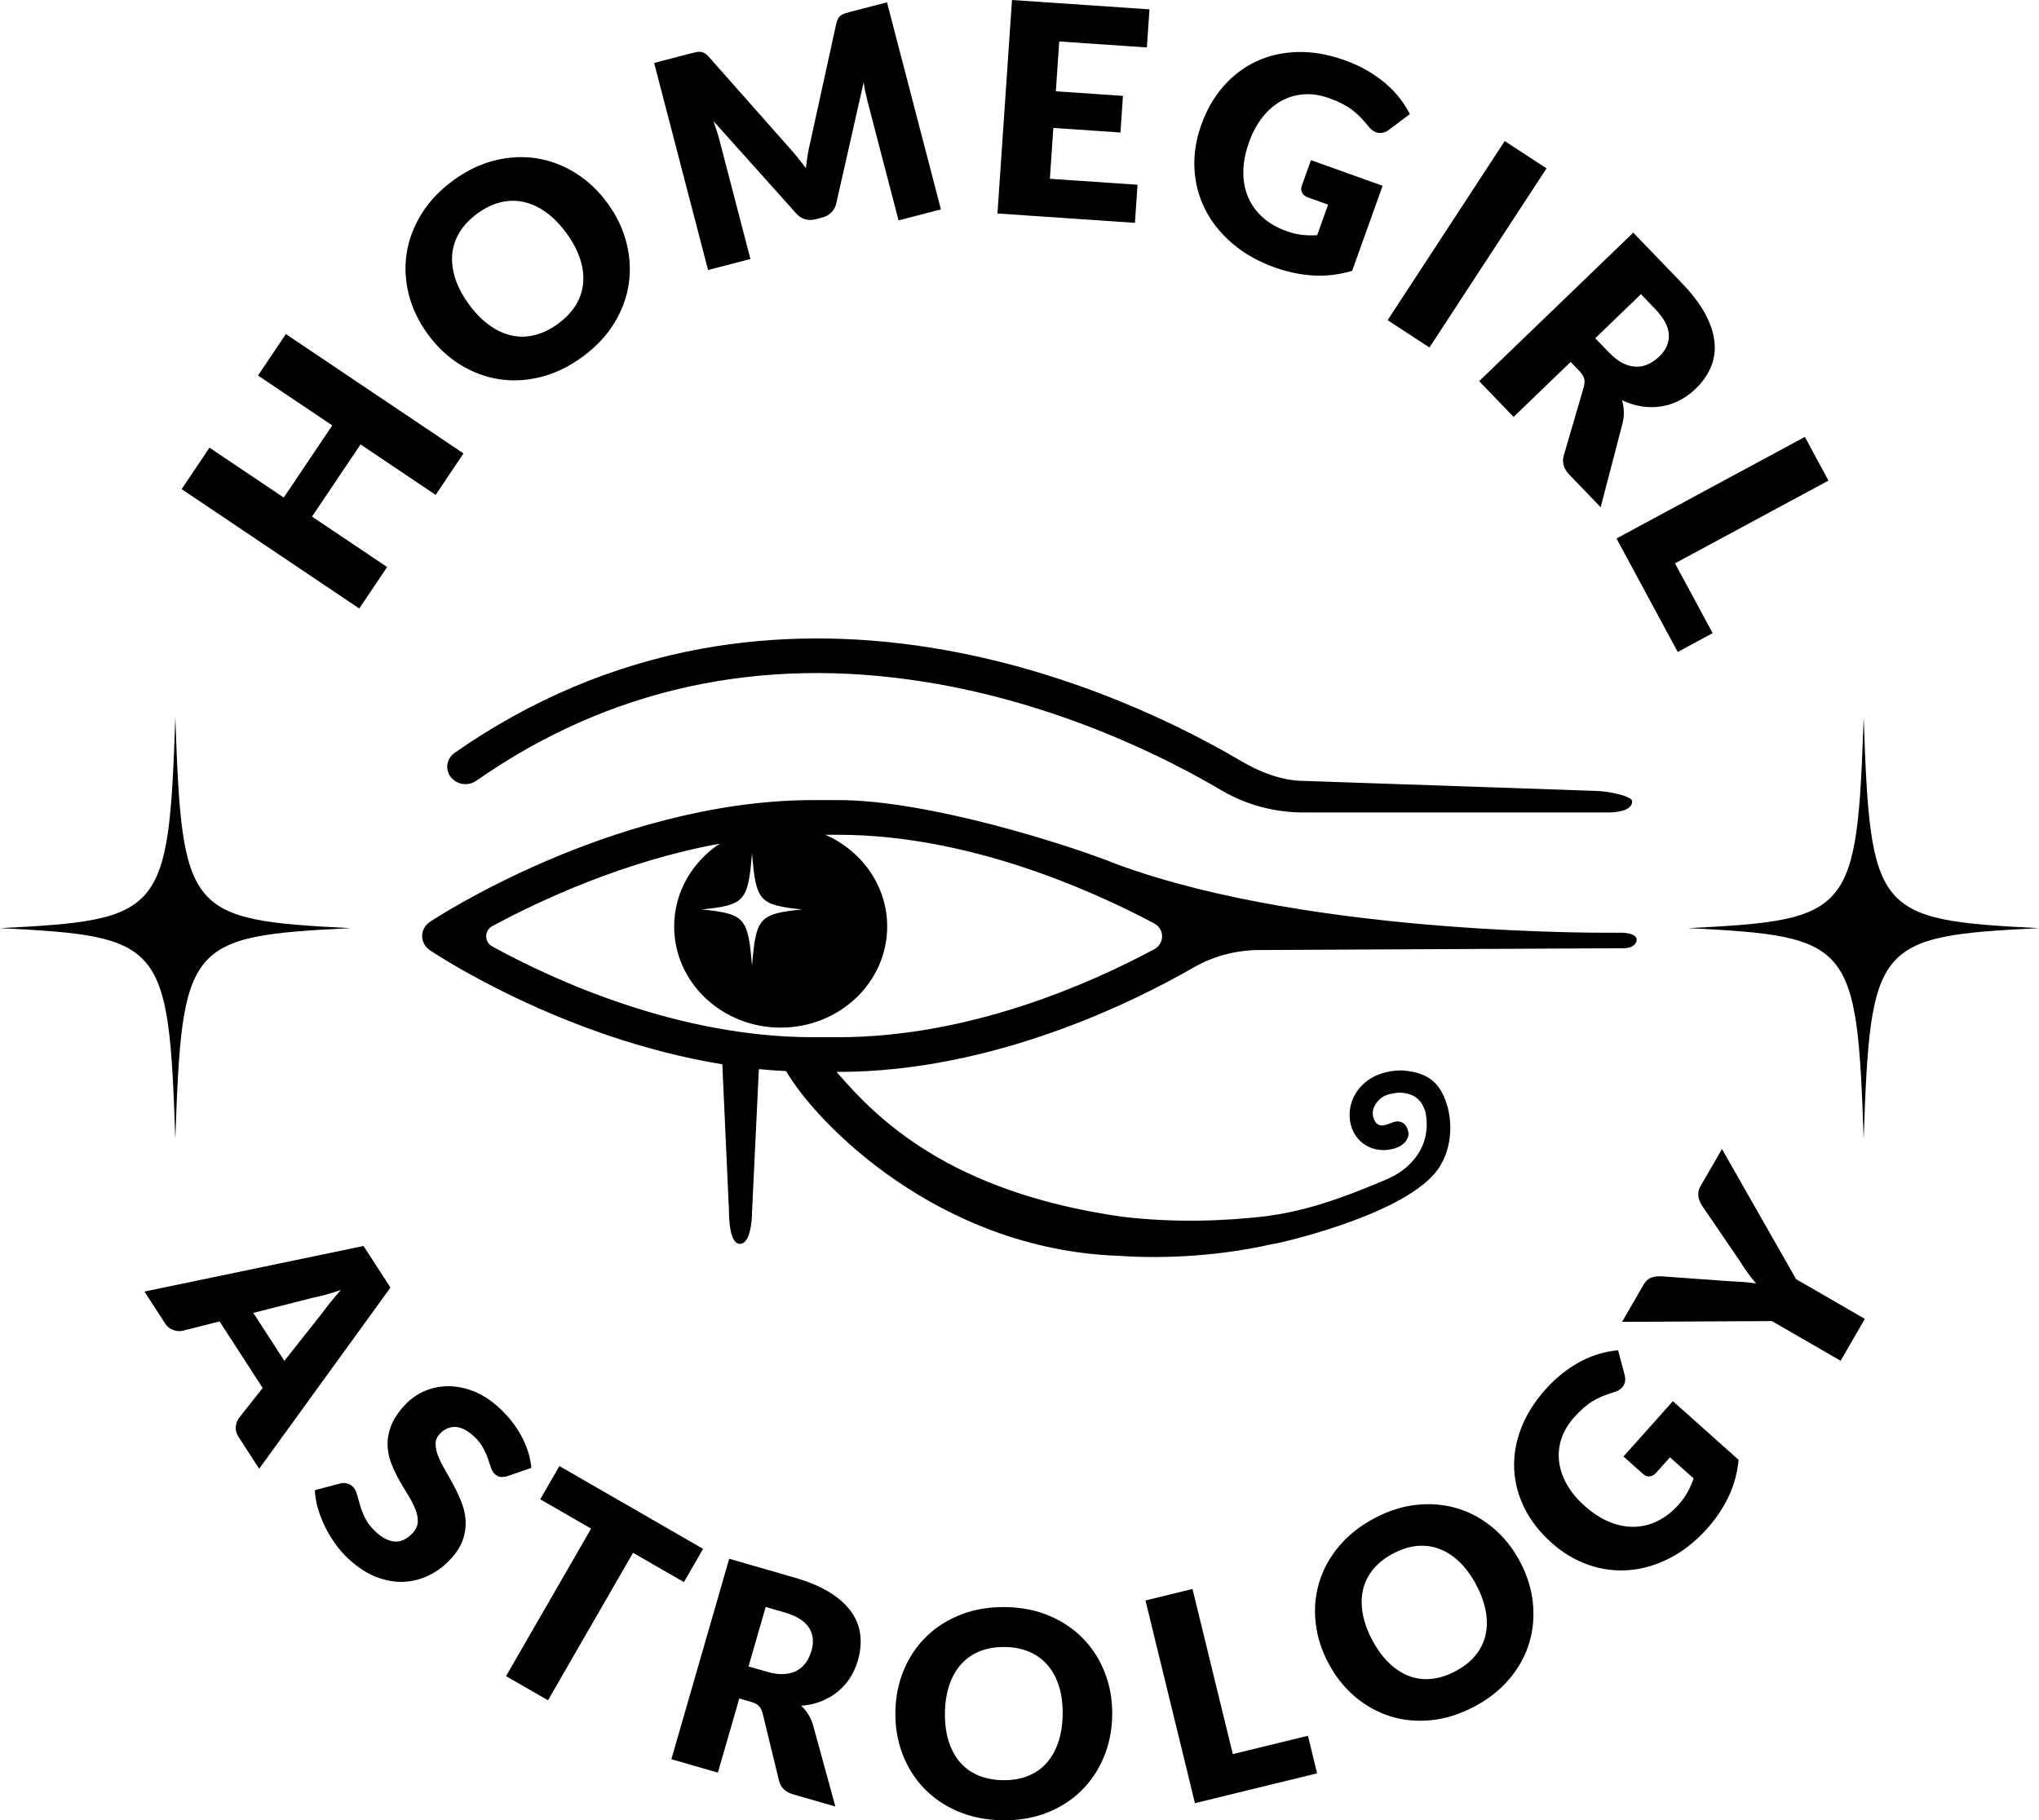 <svg xmlns="http://www.w3.org/2000/svg" id="a" viewBox="0 0 2004.743 1790.109"><path d="M344.767,912.753c-160.4-7.968-165.765-14.428-172.383-207.538-6.619,193.11-11.984,199.569-172.384,207.538,160.4,7.968,165.765,14.428,172.384,207.537,6.619-193.11,11.984-199.569,172.383-207.537Z"></path><path d="M1832.36,705.216c-6.619,193.11-11.984,199.569-172.383,207.538,160.4,7.968,165.765,14.428,172.383,207.537,6.619-193.11,11.984-199.569,172.384-207.537-160.4-7.968-165.765-14.428-172.384-207.538Z"></path><path d="M1282.464,767.972c-22.117,0-44.15-8.837-62.648-19.766-54.057-31.944-165.39-88.86-303.651-111.129-78.137-12.585-154.388-12.268-226.638,.941-86.351,15.79-167.941,50.213-242.502,102.316-7.99,5.584-9.701,16.261-3.818,23.847,5.886,7.591,17.136,9.208,25.12,3.626,129.85-90.737,278.507-123.402,441.826-97.1,132.194,21.294,238.859,75.839,290.675,106.459,24.2,14.299,52.237,21.859,81.071,21.859h297.866c9.922,0,24.97-1.585,24.97-11.004,0-5.438-25.385-10.208-35.307-10.208l-286.964-9.842Z"></path><path d="M1251.644,1223.282c.24,.053,.48,.129,.714,.085,13.544-2.551,140.113-32.34,164.668-78.667,12.15-21.065,11.537-50.999,.218-71.197-6.945-12.376-18.265-19.361-38.762-20.844-30.531,0-42.953,17.427-46.879,24.92-7.21,13.773-5.992,30.484,3.031,41.579,6.252,7.683,15.47,11.914,25.958,11.908,19.857-.868,24.959-11.596,24.207-17.143-1.771-9.507-7.378-11.72-12.568-10.957-5.479,.806-13.535,7.413-19.258,1.27-3.042-3.747-4.651-10.599-1.85-15.933,4.137-7.891,9.438-12.529,23.893-13.744,16.597,0,23.003,8.303,26.322,18.426,4.736,21.82-2.534,41.186-18.87,55.166-6.227,5.329-13.486,9.364-21.081,12.444-53.929,23.052-85.817,31.233-114.944,35.219-.101,.014-.17,.089-.265,.115-42.002,4.934-91.293,6.798-142.98,.616-171.319-24.359-242.019-97.654-280.724-142.427l1.832,.012c152.661-.006,291.232-69.29,348.864-102.486,19.475-11.217,41.766-17.244,64.545-17.356,97.87-.484,358.74-1.764,358.74-1.764,7.137,0,12.693-3.45,12.688-8.259,.005-5.593-9.012-7.028-15.958-7.028,0,0-300.048,4.646-495.165-67.339-47.404-19.129-185.454-63.072-273.764-63.072h-1.075c-3.753,.009-18.76,.009-22.505,0h-1.075c-101.85,0-198.687,32.43-262.073,59.69-68.68,29.537-112.971,58.831-114.823,60.063-4.786,3.186-7.641,8.382-7.654,13.929-.012,5.549,2.82,10.756,7.591,13.961,6.156,4.134,130.617,86.645,287.54,112.187l6.506,143.732c0,9.42,.92,32.838,10.842,32.838,9.923,0,11.853-21.949,11.853-31.368l6.735-140.466c8.849,.888,17.799,1.489,26.789,1.949,29.114,50.573,149.584,175.323,326.739,181.665,32.696,2.446,91.718,2.256,151.999-11.725Zm-512.262-384.271c3.891,47.456,7.045,50.997,49.312,55.365-42.267,4.368-45.421,7.909-49.312,55.365-3.89-47.456-7.044-50.997-49.311-55.365,42.267-4.368,45.421-7.909,49.311-55.365Zm72.543,180.999c-4.724,0-9.446,.002-11.336,.005-.361,.002-.696,.002-1.059,.002-132.637,0-254.45-55.804-315.42-89.169-8.207-4.491-8.166-15.728,.072-20.169,46.906-25.284,129.565-63.862,223.417-80.999-27.054,17.974-44.763,47.758-44.763,81.485,0,54.905,46.887,99.414,104.723,99.414s104.724-44.509,104.724-99.414c0-39.987-24.882-74.438-60.739-90.219,4.846,.001,9.773-.002,11.716-.005,.335-.002,.666-.002,1.003-.002,126.342,0,247.09,53.503,310.403,87.068,10.502,5.568,10.551,19.921,.083,25.549-62.467,33.587-181.312,86.461-310.425,86.461-.35,0-.709,0-1.059-.002-1.89-.003-6.617-.005-11.34-.005Z"></path><path d="M357.424,1225.328l-215.401,44.818,20.201,31.207c2.141,3.311,4.827,5.515,8.054,6.615,3.226,1.096,6.224,1.361,8.992,.804l36.609-9.27,42.392,65.492-23.445,29.606c-1.809,2.733-2.832,5.691-3.068,8.861-.24,3.174,.762,6.492,3.008,9.962l20.05,30.974,129.084-178.165-26.475-40.904Zm-32.885,55.841c-3.191,3.967-5.903,7.511-8.131,10.632l-36.838,46.493-30.53-47.173,57.184-14.535c3.759-.755,8.121-1.791,13.089-3.103,4.961-1.312,10.233-2.934,15.808-4.866-3.865,4.401-7.391,8.583-10.582,12.553Z"></path><path d="M522.397,1443.582c-.388-4.968-1.372-10.014-2.958-15.138-1.587-5.12-3.685-10.205-6.298-15.258-2.616-5.05-5.772-9.965-9.471-14.743-3.699-4.778-7.853-9.306-12.462-13.583-8.258-7.666-16.753-13.209-25.484-16.637-8.731-3.428-17.25-5.085-25.547-4.976-8.301,.109-16.076,1.795-23.326,5.057-7.253,3.262-13.498,7.712-18.735,13.354-6.513,7.017-11.026,13.816-13.537,20.385-2.514,6.569-3.689,12.909-3.526,19.017,.162,6.1,1.329,11.989,3.502,17.652,2.169,5.663,4.732,11.118,7.684,16.355,2.951,5.24,5.913,10.261,8.882,15.064,2.969,4.803,5.349,9.383,7.141,13.734,1.788,4.348,2.627,8.523,2.511,12.511-.12,3.988-1.805,7.74-5.06,11.252-5.621,6.054-11.478,8.847-17.575,8.378-6.097-.473-12.31-3.646-18.639-9.521-4.683-4.344-8.135-8.762-10.36-13.266-2.232-4.499-3.935-8.769-5.113-12.811-1.181-4.041-2.214-7.691-3.099-10.945-.888-3.255-2.359-5.843-4.425-7.754-1.583-1.474-3.413-2.433-5.487-2.884-2.077-.455-4.073-.48-5.984-.078l-25.456,6.728c.212,5.706,1.195,11.615,2.951,17.73,1.756,6.111,4.094,12.151,7.007,18.121,2.913,5.97,6.347,11.689,10.307,17.155,3.956,5.466,8.273,10.367,12.952,14.711,8.534,7.92,17.353,13.703,26.457,17.349,9.105,3.646,18.037,5.335,26.796,5.078,8.759-.261,17.151-2.306,25.181-6.121,8.026-3.822,15.268-9.207,21.718-16.157,5.811-6.262,9.813-12.511,12.007-18.735,2.19-6.227,3.159-12.342,2.902-18.343-.261-6.005-1.474-11.869-3.646-17.599-2.176-5.734-4.676-11.287-7.5-16.661-2.824-5.378-5.691-10.533-8.597-15.473-2.909-4.94-5.258-9.588-7.049-13.939-1.791-4.351-2.722-8.414-2.796-12.201-.078-3.78,1.29-7.186,4.101-10.219,4.408-4.746,9.503-7.028,15.29-6.848,5.786,.183,11.947,3.308,18.488,9.376,3.784,3.509,6.689,7.14,8.724,10.885,2.031,3.741,3.628,7.303,4.785,10.681,1.153,3.378,2.179,6.414,3.078,9.101,.895,2.691,2.137,4.771,3.72,6.241,1.791,1.657,3.635,2.602,5.539,2.832,1.901,.229,4.133-.004,6.7-.698l23.71-8.16Z"></path><polygon points="691.277 1523.193 550 1441.752 531.153 1474.447 581.172 1503.284 497.548 1648.345 538.787 1672.115 622.411 1527.054 672.43 1555.888 691.277 1523.193"></polygon><path d="M837.378,1585.691c-4.852-7.067-11.883-13.516-21.094-19.352-9.214-5.832-20.946-10.804-35.195-14.916l-64.134-18.502-56.874,197.139,45.735,13.195,21.037-72.929,11.637,3.357c3.519,1.012,6.061,2.356,7.631,4.03,1.569,1.675,2.768,3.95,3.6,6.83l16.231,66.68c1.671,6.735,6.344,11.206,14.009,13.421l41.405,11.943-22.155-80.701c-1.164-3.755-2.722-7.162-4.676-10.215-1.954-3.054-4.196-5.776-6.728-8.17,7.105-.589,13.664-2.07,19.673-4.439,6.009-2.37,11.379-5.487,16.108-9.348,4.729-3.861,8.773-8.389,12.126-13.579,3.35-5.187,5.952-10.981,7.8-17.384,2.422-8.392,3.216-16.566,2.384-24.525-.832-7.959-3.671-15.47-8.519-22.536Zm-39.49,37.561c-1.248,4.33-3.047,8.184-5.388,11.562-2.345,3.378-5.318,6.062-8.918,8.05-3.604,1.992-7.821,3.145-12.652,3.463-4.831,.317-10.357-.423-16.58-2.221l-18.4-5.307,16.863-58.454,18.4,5.311c11.816,3.406,19.842,8.364,24.073,14.859,4.231,6.495,5.099,14.076,2.602,22.737Z"></path><path d="M1065.407,1611.923c-9.147-9.531-20.223-17.098-33.234-22.705-13.008-5.603-27.494-8.534-43.45-8.78-15.959-.254-30.551,2.193-43.778,7.334-13.227,5.145-24.585,12.338-34.07,21.577-9.489,9.242-16.891,20.205-22.208,32.889-5.318,12.687-8.093,26.447-8.325,41.278-.233,14.831,2.105,28.668,7.024,41.517,4.912,12.846,11.965,24.059,21.157,33.64,9.193,9.581,20.318,17.151,33.375,22.709,13.058,5.557,27.564,8.463,43.524,8.71,15.956,.254,30.526-2.193,43.704-7.338,13.181-5.145,24.489-12.36,33.933-21.648,9.44-9.288,16.82-20.276,22.137-32.963,5.314-12.68,8.093-26.44,8.325-41.274,.233-14.736-2.112-28.531-7.024-41.377-4.919-12.846-11.947-24.038-21.09-33.569Zm-24.98,101.643c-2.757,8.082-6.643,14.895-11.661,20.452-5.014,5.554-11.114,9.753-18.294,12.599-7.183,2.845-15.325,4.193-24.43,4.052-9.203-.145-17.367-1.753-24.5-4.824-7.137-3.068-13.125-7.458-17.962-13.167-4.838-5.712-8.512-12.645-11.009-20.808-2.504-8.16-3.671-17.356-3.512-27.589,.162-10.138,1.619-19.246,4.376-27.324,2.754-8.075,6.64-14.895,11.658-20.452,5.018-5.55,11.139-9.775,18.368-12.666,7.229-2.891,15.441-4.263,24.641-4.119,9.105,.141,17.201,1.774,24.288,4.887,7.088,3.117,13.05,7.532,17.888,13.241,4.841,5.709,8.512,12.648,11.012,20.808,2.5,8.16,3.671,17.306,3.512,27.448-.162,10.233-1.622,19.387-4.376,27.462Z"></path><polygon points="1212.097 1725.032 1172.466 1562.644 1126.227 1573.928 1174.871 1773.257 1294.987 1743.94 1285.974 1707.003 1212.097 1725.032"></polygon><path d="M1494.45,1535.704c-6.908-13.019-15.617-23.964-26.122-32.847-10.504-8.876-22.063-15.286-34.673-19.221-12.61-3.935-25.967-5.215-40.064-3.844-14.098,1.372-28.199,5.797-42.297,13.28-14.098,7.483-25.695,16.669-34.796,27.557-9.101,10.889-15.575,22.67-19.426,35.339-3.851,12.673-5.039,25.851-3.572,39.525,1.463,13.675,5.677,27.064,12.631,40.163,6.954,13.103,15.681,24.098,26.189,32.974,10.505,8.883,22.092,15.297,34.768,19.249,12.673,3.957,26.069,5.219,40.188,3.78,14.119-1.432,28.227-5.892,42.325-13.375,14.098-7.483,25.674-16.658,34.733-27.522,9.059-10.868,15.484-22.645,19.271-35.34,3.784-12.691,4.944-25.875,3.477-39.55-1.467-13.675-5.674-27.067-12.631-40.17Zm-33.954,72.548c-1.714,7.285-5.028,13.907-9.944,19.867-4.916,5.956-11.397,11.069-19.44,15.339-8.128,4.313-16.055,6.848-23.784,7.603-7.729,.754-15.092-.201-22.084-2.863-6.996-2.666-13.558-6.968-19.687-12.913-6.128-5.938-11.591-13.428-16.39-22.469-4.753-8.953-7.874-17.631-9.358-26.037-1.484-8.407-1.372-16.256,.342-23.541,1.714-7.285,5.035-13.936,9.972-19.958,4.933-6.023,11.464-11.189,19.592-15.501,8.043-4.27,15.921-6.749,23.632-7.44,7.708-.691,15.064,.296,22.056,2.958,6.996,2.662,13.558,6.971,19.687,12.909,6.128,5.938,11.57,13.385,16.323,22.342,4.799,9.041,7.937,17.765,9.426,26.168,1.484,8.406,1.372,16.252-.342,23.537Z"></path><path d="M1596.208,1432.341l19.535,17.449c1.822,1.625,3.889,2.337,6.205,2.141,2.316-.196,4.472-1.414,6.474-3.655l13.507-15.129,23.213,20.732c-1.538,4.544-3.436,8.922-5.69,13.138-2.254,4.216-5.29,8.462-9.106,12.733-6.191,6.93-12.972,12.235-20.345,15.909-7.37,3.677-15.056,5.621-23.055,5.842-8.002,.218-16.152-1.364-24.457-4.756-8.304-3.385-16.514-8.704-24.638-15.958-7.352-6.565-13.117-13.537-17.289-20.916-4.172-7.379-6.721-14.848-7.647-22.409-.926-7.56-.187-15.048,2.219-22.467,2.407-7.415,6.579-14.45,12.522-21.103,3.19-3.57,6.241-6.633,9.157-9.193,2.912-2.557,5.911-4.786,8.997-6.689,3.082-1.903,6.349-3.548,9.795-4.943,3.442-1.391,7.257-2.737,11.438-4.039,4.45-1.314,7.532-3.5,9.256-6.557,1.72-3.054,2.075-6.48,1.065-10.281l-6.459-24.271c-5.692,.456-11.548,1.52-17.573,3.187-6.021,1.674-12.052,4.058-18.097,7.157-6.041,3.099-12.088,6.982-18.141,11.646-6.056,4.665-11.926,10.183-17.614,16.553-11.01,12.325-19.04,25.198-24.101,38.614-5.058,13.418-7.264,26.739-6.618,39.968,.65,13.229,4.063,26.002,10.246,38.318,6.18,12.316,14.98,23.574,26.391,33.766,11.205,10.003,23.369,17.281,36.491,21.824,13.122,4.543,26.452,6.254,39.984,5.119,13.533-1.127,26.891-5.088,40.07-11.885,13.18-6.794,25.397-16.496,36.655-29.102,8.63-9.663,15.6-20.081,20.925-31.251,5.318-11.169,8.609-23.241,9.872-36.215l-64.598-57.687-48.587,54.408Z"></path><path d="M1693.049,1129.98l-21.14,36.581c-.984,1.707-1.626,3.424-1.918,5.148-.293,1.731-.332,3.389-.113,4.979,.222,1.59,.624,3.099,1.209,4.52,.589,1.425,1.248,2.729,1.975,3.907l37.325,54.744c2.761,4.418,5.452,8.438,8.071,12.063,2.62,3.632,5.328,7.066,8.117,10.303-4.165-.67-8.509-1.178-13.033-1.513-4.52-.335-9.425-.621-14.711-.857l-66.211-4.753c-3.399-.12-6.531,.374-9.394,1.481-2.863,1.111-5.332,3.456-7.398,7.031l-20.995,36.334,147.303-.758,67.548,39.032,23.816-41.214-67.551-39.028-72.901-128.001Z"></path><polygon points="380.63 557.649 306.789 508.019 354.487 437.053 428.328 486.688 455.724 445.929 281.07 328.54 253.678 369.295 326.68 418.364 278.982 489.325 205.98 440.256 178.584 481.016 353.238 598.405 380.63 557.649"></polygon><path d="M420.663,328.721c8.979,12.287,19.446,22.17,31.408,29.644,11.962,7.479,24.664,12.3,38.109,14.461,13.445,2.162,27.228,1.483,41.352-2.041,14.124-3.519,27.79-10.108,41.01-19.766,13.216-9.654,23.631-20.661,31.24-33.017s12.408-25.252,14.396-38.689c1.989-13.437,1.236-26.99-2.252-40.66-3.485-13.67-9.714-26.648-18.694-38.931-8.915-12.209-19.355-22.048-31.317-29.528-11.962-7.479-24.634-12.295-38.01-14.444-13.376-2.153-27.124-1.5-41.235,1.95-14.111,3.454-27.777,10.008-40.993,19.666-13.22,9.658-23.652,20.678-31.3,33.06-7.648,12.386-12.498,25.291-14.552,38.715-2.058,13.428-1.34,26.977,2.144,40.647,3.489,13.67,9.723,26.648,18.694,38.931Zm23.955-78.493c.67-7.648,3.074-14.889,7.203-21.724,4.133-6.831,10.004-13.03,17.626-18.599,7.54-5.508,15.175-9.178,22.904-11.007,7.726-1.829,15.335-1.902,22.822-.22,7.492,1.682,14.781,5.093,21.871,10.229,7.09,5.136,13.705,11.898,19.839,20.298,6.191,8.474,10.652,16.869,13.389,25.183,2.737,8.318,3.77,16.299,3.095,23.946-.674,7.648-3.074,14.855-7.19,21.62-4.12,6.766-9.952,12.905-17.492,18.413-7.622,5.568-15.3,9.299-23.034,11.193-7.739,1.898-15.352,2.006-22.844,.32-7.488-1.682-14.781-5.088-21.871-10.224-7.09-5.132-13.731-11.941-19.921-20.414-6.135-8.396-10.57-16.753-13.307-25.07-2.737-8.314-3.766-16.299-3.091-23.942Z"></path><path d="M737.815,254.686l-30.5-117.129c-.7-2.702-1.565-5.633-2.59-8.802-1.025-3.165-2.11-6.39-3.264-9.671l81.424,90.883c2.529,2.827,5.43,4.708,8.707,5.642,3.281,.938,6.736,.934,10.371-.013l6.429-1.673c3.636-.947,6.653-2.629,9.062-5.045,2.404-2.417,4.021-5.473,4.846-9.174l26.834-118.772c.476,3.359,1.059,6.64,1.742,9.844s1.379,6.156,2.084,8.858l30.496,117.129,41.654-10.847L872.082,2.27l-36.06,9.39c-2.049,.532-3.83,1.051-5.344,1.539-1.513,.497-2.819,1.133-3.908,1.915s-1.993,1.786-2.719,3.022c-.722,1.232-1.323,2.858-1.79,4.868l-25.49,116.485c-1.033,4.051-1.907,8.257-2.607,12.62-.709,4.362-1.319,8.798-1.833,13.311-2.629-3.593-5.3-7.077-8.02-10.449-2.719-3.372-5.473-6.584-8.257-9.641l-79.31-89.642c-1.392-1.526-2.706-2.654-3.938-3.376-1.232-.726-2.516-1.159-3.848-1.314-1.336-.147-2.78-.069-4.345,.238-1.561,.307-3.368,.726-5.417,1.258l-36.06,9.39,53.029,203.65,41.65-10.847Z"></path><polygon points="1118.416 181.688 1032.245 175.822 1035.647 125.819 1101.646 130.311 1104.097 94.285 1038.103 89.794 1041.436 40.798 1127.607 46.665 1130.157 9.2 994.992 0 980.703 209.953 1115.869 219.153 1118.416 181.688"></polygon><path d="M1184.928,205.946c6.29,12.429,15.2,23.596,26.744,33.501,11.539,9.909,25.468,17.781,41.784,23.622,12.511,4.479,25.101,7.09,37.772,7.842,12.667,.752,25.408-.774,38.222-4.574l29.93-83.633-70.438-25.209-9.053,25.291c-.843,2.36-.726,4.6,.355,6.723,1.081,2.127,3.07,3.709,5.97,4.747l19.584,7.008-10.756,30.055c-4.911,.29-9.801,.173-14.682-.346-4.877-.519-10.082-1.768-15.607-3.748-8.975-3.212-16.631-7.609-22.965-13.203-6.338-5.59-11.15-12.144-14.44-19.662-3.294-7.518-4.928-15.879-4.911-25.075,.017-9.2,1.911-19.052,5.676-29.571,3.407-9.52,7.808-17.686,13.212-24.495,5.404-6.809,11.521-12.109,18.352-15.905,6.826-3.796,14.228-5.979,22.208-6.55,7.972-.571,16.268,.683,24.885,3.766,4.622,1.656,8.711,3.376,12.265,5.158,3.554,1.786,6.831,3.774,9.831,5.975,2.992,2.196,5.819,4.665,8.469,7.401,2.65,2.741,5.4,5.845,8.249,9.317,2.961,3.722,6.23,5.81,9.801,6.269,3.567,.463,6.96-.523,10.181-2.953l20.579-15.49c-2.629-5.235-5.893-10.393-9.801-15.473-3.913-5.084-8.504-9.896-13.778-14.444-5.279-4.544-11.297-8.798-18.062-12.754-6.77-3.956-14.275-7.41-22.524-10.363-15.957-5.711-31.287-8.383-45.991-8.02-14.703,.363-28.213,3.402-40.539,9.118-12.321,5.715-23.147,13.882-32.472,24.504-9.321,10.622-16.631,23.324-21.919,38.101-5.192,14.504-7.414,28.871-6.675,43.094,.735,14.223,4.25,27.552,10.544,39.977Z"></path><rect x="1337.217" y="215.686" width="210.44" height="49.107" transform="translate(452.255 1316.287) rotate(-56.836)"></rect><path d="M1488.177,409.994l56.051-54.027,8.621,8.94c2.603,2.706,4.176,5.205,4.712,7.492,.536,2.296,.437,4.928-.298,7.912l-19.731,67.568c-1.967,6.839-.108,13.207,5.573,19.1l30.673,31.819,21.651-83.054c.886-3.934,1.249-7.76,1.076-11.474-.169-3.714-.77-7.28-1.794-10.704,6.615,3.117,13.199,5.158,19.757,6.13,6.55,.973,12.918,.955,19.1-.056,6.182-1.007,12.092-2.961,17.73-5.854,5.633-2.892,10.916-6.71,15.836-11.457,6.45-6.212,11.34-13.069,14.682-20.566,3.333-7.501,4.66-15.628,3.973-24.392-.692-8.763-3.636-18.097-8.832-27.997-5.201-9.905-13.078-20.332-23.635-31.283l-47.512-49.294-151.512,146.047,33.881,35.148Zm125.201-120.687l13.631,14.146c8.755,9.079,13.35,17.591,13.782,25.533,.432,7.942-2.68,15.118-9.334,21.534-3.329,3.208-6.9,5.715-10.709,7.518-3.817,1.798-7.834,2.663-12.053,2.585-4.219-.078-8.56-1.211-13.009-3.407-4.457-2.192-8.988-5.681-13.601-10.462l-13.631-14.141,44.923-43.306Z"></path><polygon points="1649.555 641.174 1683.877 622.658 1646.844 554.018 1797.734 472.62 1774.557 429.656 1589.345 529.566 1649.555 641.174"></polygon></svg>